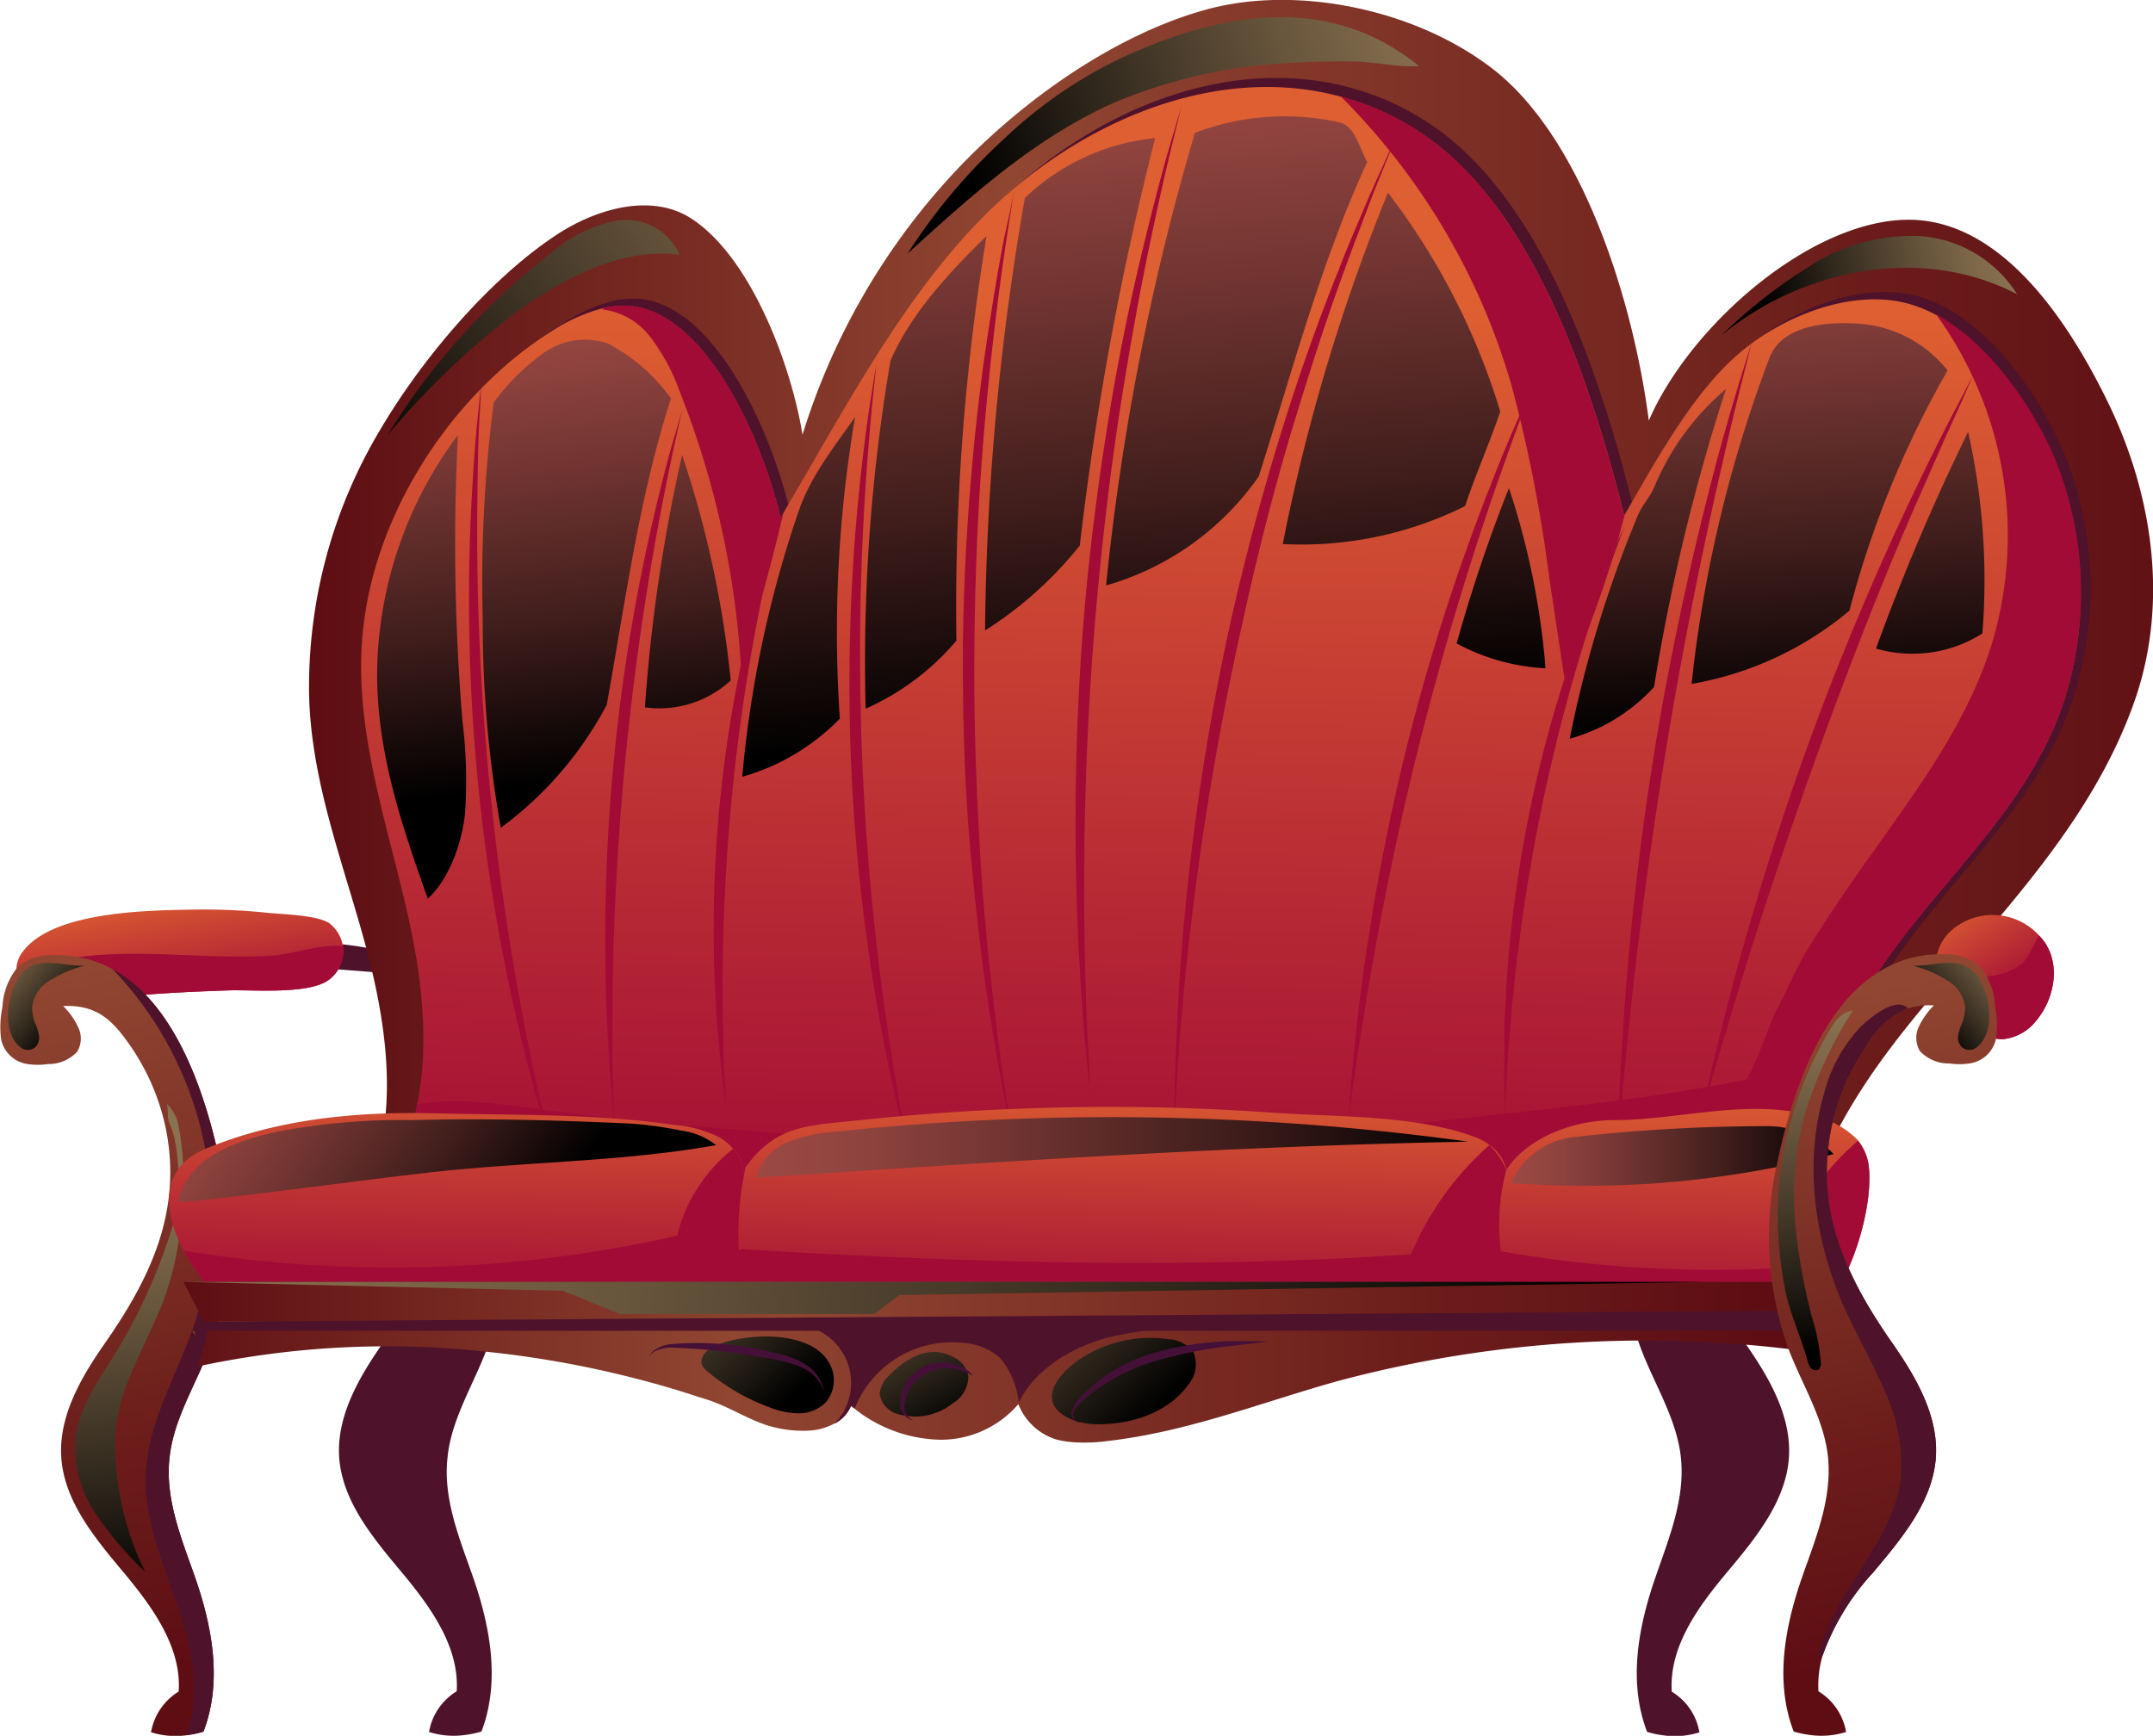 <svg xmlns="http://www.w3.org/2000/svg" xmlns:xlink="http://www.w3.org/1999/xlink" viewBox="0 0 173.63 140"><defs><style>.cls-1{isolation:isolate;}.cls-2{fill:#4f122b;}.cls-3{fill:url(#Безымянный_градиент_31);}.cls-4{fill:#a10b36;}.cls-5{fill:url(#Безымянный_градиент_157);}.cls-10,.cls-11,.cls-12,.cls-13,.cls-14,.cls-15,.cls-16,.cls-17,.cls-18,.cls-19,.cls-20,.cls-21,.cls-22,.cls-23,.cls-24,.cls-27,.cls-28,.cls-29,.cls-31,.cls-33,.cls-34,.cls-35,.cls-38,.cls-39,.cls-6,.cls-7{mix-blend-mode:screen;}.cls-6{fill:url(#Безымянный_градиент_2);}.cls-7{fill:url(#Безымянный_градиент_2-2);}.cls-8{fill:url(#Безымянный_градиент_158);}.cls-9{fill:url(#Безымянный_градиент_31-2);}.cls-10{fill:url(#Безымянный_градиент_3);}.cls-11{fill:url(#Безымянный_градиент_3-2);}.cls-12{fill:url(#Безымянный_градиент_3-3);}.cls-13{fill:url(#Безымянный_градиент_3-4);}.cls-14{fill:url(#Безымянный_градиент_3-5);}.cls-15{fill:url(#Безымянный_градиент_3-6);}.cls-16{fill:url(#Безымянный_градиент_3-7);}.cls-17{fill:url(#Безымянный_градиент_3-8);}.cls-18{fill:url(#Безымянный_градиент_3-9);}.cls-19{fill:url(#Безымянный_градиент_3-10);}.cls-20{fill:url(#Безымянный_градиент_3-11);}.cls-21{fill:url(#Безымянный_градиент_3-12);}.cls-22{fill:url(#Безымянный_градиент_2-3);}.cls-23{fill:url(#Безымянный_градиент_2-4);}.cls-24{fill:url(#Безымянный_градиент_2-5);}.cls-25{fill:url(#Безымянный_градиент_158-2);}.cls-26{fill:url(#Безымянный_градиент_31-3);}.cls-27{fill:url(#Безымянный_градиент_3-13);}.cls-28{fill:url(#Безымянный_градиент_3-14);}.cls-29{fill:url(#Безымянный_градиент_3-15);}.cls-30{fill:url(#Безымянный_градиент_159);}.cls-31{fill:url(#Безымянный_градиент_2-6);}.cls-32{fill:url(#Безымянный_градиент_158-3);}.cls-33{fill:url(#Безымянный_градиент_2-7);}.cls-34{fill:url(#Безымянный_градиент_2-8);}.cls-35{fill:url(#Безымянный_градиент_2-9);}.cls-36{fill:url(#Безымянный_градиент_31-4);}.cls-37{fill:url(#Безымянный_градиент_157-2);}.cls-38{fill:url(#Безымянный_градиент_2-10);}.cls-39{fill:url(#Безымянный_градиент_2-11);}.cls-40{fill:#451037;}</style><linearGradient id="Безымянный_градиент_31" x1="406.07" y1="99.81" x2="404.2" y2="110.69" gradientTransform="matrix(-1, 0, 0, 1, 786.63, 0)" gradientUnits="userSpaceOnUse"><stop offset="0.01" stop-color="#de5f31"/><stop offset="0.99" stop-color="#a10b36"/></linearGradient><linearGradient id="Безымянный_градиент_157" x1="401.16" y1="166.46" x2="416.37" y2="97.37" gradientTransform="matrix(-1, 0, 0, 1, 786.63, 0)" gradientUnits="userSpaceOnUse"><stop offset="0.06" stop-color="#5e0e13"/><stop offset="0.31" stop-color="#6b1c1a"/><stop offset="0.79" stop-color="#8c402e"/><stop offset="0.86" stop-color="#914631"/></linearGradient><linearGradient id="Безымянный_градиент_2" x1="410.53" y1="122.9" x2="406.13" y2="157.09" gradientTransform="matrix(-1, 0, 0, 1, 786.63, 0)" gradientUnits="userSpaceOnUse"><stop offset="0" stop-color="#8a7251"/><stop offset="0.14" stop-color="#7f694a"/><stop offset="0.39" stop-color="#604f38"/><stop offset="0.72" stop-color="#2f271c"/><stop offset="1"/></linearGradient><linearGradient id="Безымянный_градиент_2-2" x1="420.66" y1="105.2" x2="413.78" y2="110.88" xlink:href="#Безымянный_градиент_2"/><linearGradient id="Безымянный_градиент_158" x1="548.92" y1="75.91" x2="392.59" y2="75.91" gradientUnits="userSpaceOnUse"><stop offset="0" stop-color="#5e0e13"/><stop offset="0.2" stop-color="#6b1c1a"/><stop offset="0.59" stop-color="#8c402e"/><stop offset="0.64" stop-color="#914631"/><stop offset="1" stop-color="#5e0e13"/></linearGradient><linearGradient id="Безымянный_градиент_31-2" x1="466.04" y1="52.15" x2="464.64" y2="128.97" gradientTransform="matrix(1, 0, 0, 1, 0, 0)" xlink:href="#Безымянный_градиент_31"/><linearGradient id="Безымянный_градиент_3" x1="398.3" y1="53.92" x2="402.99" y2="92.79" gradientUnits="userSpaceOnUse"><stop offset="0" stop-color="#9c4944"/><stop offset="0.13" stop-color="#91443f"/><stop offset="0.35" stop-color="#723532"/><stop offset="0.66" stop-color="#411e1c"/><stop offset="1"/></linearGradient><linearGradient id="Безымянный_градиент_3-2" x1="411.12" y1="52.24" x2="415.81" y2="91.16" xlink:href="#Безымянный_градиент_3"/><linearGradient id="Безымянный_градиент_3-3" x1="418.56" y1="51.22" x2="423.24" y2="90.07" xlink:href="#Безымянный_градиент_3"/><linearGradient id="Безымянный_градиент_3-4" x1="428.06" y1="34.84" x2="432.52" y2="89.28" xlink:href="#Безымянный_градиент_3"/><linearGradient id="Безымянный_градиент_3-5" x1="439.06" y1="33.89" x2="443.52" y2="88.29" xlink:href="#Безымянный_градиент_3"/><linearGradient id="Безымянный_градиент_3-6" x1="451.18" y1="32.77" x2="455.64" y2="87.23" xlink:href="#Безымянный_градиент_3"/><linearGradient id="Безымянный_градиент_3-7" x1="464.58" y1="31.59" x2="469.04" y2="86.04" xlink:href="#Безымянный_градиент_3"/><linearGradient id="Безымянный_градиент_3-8" x1="476.32" y1="30.53" x2="480.77" y2="84.88" xlink:href="#Безымянный_градиент_3"/><linearGradient id="Безымянный_градиент_3-9" x1="483.92" y1="29.9" x2="488.35" y2="84.06" xlink:href="#Безымянный_градиент_3"/><linearGradient id="Безымянный_градиент_3-10" x1="498.05" y1="45.26" x2="500.86" y2="87.52" xlink:href="#Безымянный_градиент_3"/><linearGradient id="Безымянный_градиент_3-11" x1="512.04" y1="44.28" x2="514.86" y2="86.52" xlink:href="#Безымянный_градиент_3"/><linearGradient id="Безымянный_градиент_3-12" x1="520.51" y1="43.63" x2="523.32" y2="85.8" xlink:href="#Безымянный_градиент_3"/><linearGradient id="Безымянный_градиент_2-3" x1="435" y1="36.18" x2="394.65" y2="64.23" gradientTransform="matrix(1, 0, 0, 1, 0, 0)" xlink:href="#Безымянный_градиент_2"/><linearGradient id="Безымянный_градиент_2-4" x1="483.84" y1="29.23" x2="445.07" y2="42.15" gradientTransform="matrix(1, 0, 0, 1, 0, 0)" xlink:href="#Безымянный_градиент_2"/><linearGradient id="Безымянный_градиент_2-5" x1="529.28" y1="48.9" x2="509.42" y2="52.97" gradientTransform="matrix(1, 0, 0, 1, 0, 0)" xlink:href="#Безымянный_градиент_2"/><linearGradient id="Безымянный_градиент_158-2" x1="509.21" y1="139.48" x2="379.22" y2="139.48" xlink:href="#Безымянный_градиент_158"/><linearGradient id="Безымянный_градиент_31-3" x1="449.47" y1="114.45" x2="449.05" y2="135.29" gradientTransform="matrix(1, 0, 0, 1, 0, 0)" xlink:href="#Безымянный_градиент_31"/><linearGradient id="Безымянный_градиент_3-13" x1="386.22" y1="110.87" x2="410.06" y2="127.99" xlink:href="#Безымянный_градиент_3"/><linearGradient id="Безымянный_градиент_3-14" x1="428.05" y1="121.01" x2="485.48" y2="121.01" xlink:href="#Безымянный_градиент_3"/><linearGradient id="Безымянный_градиент_3-15" x1="488.91" y1="121.7" x2="514.94" y2="121.7" xlink:href="#Безымянный_градиент_3"/><linearGradient id="Безымянный_градиент_159" x1="383.7" y1="133.45" x2="518.13" y2="133.45" gradientTransform="matrix(-1, 0, 0, 1, 532.93, -28.46)" gradientUnits="userSpaceOnUse"><stop offset="0.06" stop-color="#5e0e13"/><stop offset="0.24" stop-color="#6b1c1a"/><stop offset="0.59" stop-color="#8c402e"/><stop offset="0.64" stop-color="#914631"/><stop offset="1" stop-color="#5e0e13"/></linearGradient><linearGradient id="Безымянный_градиент_2-6" x1="12.89" y1="95.14" x2="126.84" y2="109.99" gradientTransform="matrix(1, 0, 0, 1, 0, 0)" xlink:href="#Безымянный_градиент_2"/><linearGradient id="Безымянный_градиент_158-3" x1="15.87" y1="107.62" x2="15.47" y2="107.62" xlink:href="#Безымянный_градиент_158"/><linearGradient id="Безымянный_градиент_2-7" x1="442.46" y1="123.63" x2="460.17" y2="142.29" gradientTransform="matrix(1, 0, 0, 1, 0, 0)" xlink:href="#Безымянный_градиент_2"/><linearGradient id="Безымянный_градиент_2-8" x1="434.43" y1="126.87" x2="443.5" y2="143.75" gradientTransform="matrix(1, 0, 0, 1, 0, 0)" xlink:href="#Безымянный_градиент_2"/><linearGradient id="Безымянный_градиент_2-9" x1="416.15" y1="125.18" x2="431.15" y2="140.91" gradientTransform="matrix(1, 0, 0, 1, 0, 0)" xlink:href="#Безымянный_градиент_2"/><linearGradient id="Безымянный_градиент_31-4" x1="520.31" y1="101.21" x2="515.06" y2="109.16" gradientTransform="matrix(-1, 0, 0, 1, 1044.61, 0)" xlink:href="#Безымянный_градиент_31"/><linearGradient id="Безымянный_градиент_157-2" x1="519.08" y1="164.91" x2="533.32" y2="100.27" gradientTransform="matrix(-1, 0, 0, 1, 1044.61, 0)" xlink:href="#Безымянный_градиент_157"/><linearGradient id="Безымянный_градиент_2-10" x1="128.22" y1="105.2" x2="121.34" y2="110.88" gradientTransform="translate(401.02)" xlink:href="#Безымянный_градиент_2"/><linearGradient id="Безымянный_градиент_2-11" x1="532.28" y1="110.25" x2="528.76" y2="137.37" gradientTransform="matrix(-1, 0, 0, 1, 1044.61, 0)" xlink:href="#Безымянный_градиент_2"/></defs><g class="cls-1"><g id="living_room" data-name="living room"><path class="cls-2" d="M511.34,146c.21-3.33-1.6-6.44-3.51-9.18a38,38,0,0,1-3.25-5.45,10.57,10.57,0,0,1-5.05-.61h0a15.13,15.13,0,0,1-1.59-.66,24.18,24.18,0,0,0,1.52,7.28c1.12,2.89,2.86,5.61,3.17,8.68.34,3.24-.94,6.39-2,9.46-1.41,4-2.3,8.53-.73,12.62a7.37,7.37,0,0,0,1.38.29,6.53,6.53,0,0,0,2.84-.25,4.75,4.75,0,0,0-2.23-3.28c-.23-3.6,2.1-6.81,4.41-9.57S511.1,149.57,511.34,146Z" transform="translate(-367.07 -28.46)"/><path class="cls-2" d="M406.3,137.35a23.88,23.88,0,0,0,1.52-7.28,15,15,0,0,1-1.58.66h0a10.58,10.58,0,0,1-5.05.61,39,39,0,0,1-3.25,5.45c-1.91,2.74-3.72,5.85-3.52,9.18.25,3.6,2.76,6.56,5.07,9.33s4.64,6,4.41,9.57a4.78,4.78,0,0,0-2.23,3.28,6.53,6.53,0,0,0,2.84.25,7.47,7.47,0,0,0,1.39-.29c1.56-4.09.67-8.62-.74-12.62-1.09-3.07-2.36-6.22-2-9.46C403.45,143,405.19,140.24,406.3,137.35Z" transform="translate(-367.07 -28.46)"/><path class="cls-2" d="M390.8,104.52a25.12,25.12,0,0,1,8.2.94,1,1,0,0,1-.14,1.55c-2.77-.25-5.38-.41-8.14-.65C390.66,105.74,390.42,105.05,390.8,104.52Z" transform="translate(-367.07 -28.46)"/><path class="cls-3" d="M368.86,108.09a3,3,0,0,0,2,1.13,17.22,17.22,0,0,0,4.64-.22c3.31-.38,6.65-.55,10-.66,2-.07,6.61.37,8.18-.92a2.9,2.9,0,0,0,1.05-2.64,3,3,0,0,0-1-1.78c-.83-.72-3.75-.79-5-.91a49.6,49.6,0,0,0-5.85-.27c-4.1.06-11.82.16-14.1,3.57A2.35,2.35,0,0,0,368.86,108.09Z" transform="translate(-367.07 -28.46)"/><path class="cls-4" d="M368.86,108.09a3,3,0,0,0,2,1.13,17.22,17.22,0,0,0,4.64-.22c3.31-.38,6.65-.55,10-.66,2-.07,6.61.37,8.18-.92a2.9,2.9,0,0,0,1.05-2.64c-1.72-.22-4.08.64-5.62.75-5.41.36-10.88-.63-16.27.2a7.91,7.91,0,0,0-2.68.82A2.74,2.74,0,0,0,368.86,108.09Z" transform="translate(-367.07 -28.46)"/><path class="cls-5" d="M367.16,112.28a2.54,2.54,0,0,0,2.14,2,5.63,5.63,0,0,0,1.64,0,3.15,3.15,0,0,0,2.36-1,2.08,2.08,0,0,0,.06-2,5.81,5.81,0,0,0-1.2-1.68c2.71-.11,3.95,1.09,5.42,3.21a18.34,18.34,0,0,1,2.84,6.57c1.39,6.67-1.19,12.12-4.9,17.43-1.91,2.74-3.72,5.85-3.51,9.18.24,3.6,2.75,6.56,5.06,9.33s4.65,6,4.41,9.57a4.81,4.81,0,0,0-2.23,3.28,6.53,6.53,0,0,0,2.84.25,7.31,7.31,0,0,0,1.39-.29c1.57-4.09.67-8.62-.74-12.62-1.09-3.07-2.36-6.22-2-9.46.32-3.07,2.06-5.79,3.17-8.68a26.9,26.9,0,0,0,.95-14.93c-1.14-5.49-3.53-13-8.73-15.82a9.28,9.28,0,0,0-4.79-1.12,4.23,4.23,0,0,0-2.77.88,5.42,5.42,0,0,0-1.3,3.29A7.77,7.77,0,0,0,367.16,112.28Z" transform="translate(-367.07 -28.46)"/><path class="cls-6" d="M378.77,155.23a28.78,28.78,0,0,1-4-4.7,9.57,9.57,0,0,1-1.63-5.86c.23-2.55,1.78-4.76,3.15-6.93a44.8,44.8,0,0,0,4.7-10.39,12.36,12.36,0,0,0,.42-5.06,12.62,12.62,0,0,0-.38-2.45c-.12-.4-.32-.76-.41-1.18a6.87,6.87,0,0,0-.09-1.17,3.39,3.39,0,0,1,.92,1.65,23.33,23.33,0,0,1,.26,7.08,24.13,24.13,0,0,1-1.45,7.13c-1.39,3.62-3.67,7-3.91,10.89A23.76,23.76,0,0,0,378.77,155.23Z" transform="translate(-367.07 -28.46)"/><path class="cls-2" d="M382.67,135.49c-1.38,3.95-3.69,7.72-3.84,11.91-.14,3.85,1.54,7.47,2.75,11.12,1.05,3.19,1.7,6.82.51,9.88a7.31,7.31,0,0,0,1.39-.29c1.57-4.09.67-8.62-.74-12.62-1.09-3.07-2.36-6.22-2-9.46.32-3.07,2.06-5.79,3.17-8.68a26.9,26.9,0,0,0,.95-14.93c-1.14-5.49-3.53-13-8.73-15.82A28.68,28.68,0,0,1,382.67,135.49Z" transform="translate(-367.07 -28.46)"/><path class="cls-7" d="M368.82,113c-1.82-1.22-1.18-5.2.38-6.38,1.32-1,3.23-.18,4.72-.28a9.22,9.22,0,0,0-2.73,1.15,2.82,2.82,0,0,0-1.53,2.22,3.48,3.48,0,0,0,.26,1.31,3.93,3.93,0,0,1,.29.94,1.1,1.1,0,0,1-.25.91A.92.92,0,0,1,368.82,113Z" transform="translate(-367.07 -28.46)"/><path class="cls-8" d="M539.07,85.4C536.3,93,531.19,99.1,526.14,105s-9.61,10.94-12.63,18.39H397.1c2.16-6.19,1-13.18-.78-19.52S392.18,91.27,392,84.63a40.39,40.39,0,0,1,5.75-21.54c3.37-5.73,8.78-12.07,14.05-15.59,3.08-2.08,7.56-3.52,10.87-1.51,4.85,3,8.17,11.73,9.12,17.53a54.69,54.69,0,0,1,12.14-21.05c5.46-5.88,13.07-11.22,20.42-13.24s17,0,23.21,4.87c7.15,5.63,11.22,18.58,12.48,28.28,3.38-7.81,13.38-16.46,21.32-16.19,7.38.26,12.71,8.45,15.89,15.1C540.76,68.72,542,77.44,539.07,85.4Z" transform="translate(-367.07 -28.46)"/><path class="cls-2" d="M534.37,84.47c-3,9.41-10.78,15.23-15.81,23.44a53.88,53.88,0,0,0-6.37,15.46H399.32a18.36,18.36,0,0,0,2.17-5.89c1-4.86.38-10.3-.71-15.21-1.65-7.48-4.32-14.94-3.72-22.63.81-10.36,7.51-20.15,15.41-25.1a13.46,13.46,0,0,1,4.13-1.83,7.44,7.44,0,0,1,1.94-.15c6.33.43,10.91,11.23,12.25,17.22a5.06,5.06,0,0,0,.26-.44s0,0,0,0c4.6-7.81,9-16.31,15-22.87C453.72,38,465.42,32.64,476,35.54a21.59,21.59,0,0,1,6.43,2.94c9.06,6.05,13.72,20.25,16.43,31.16a.25.25,0,0,0,0-.07h0c2.5-4.38,5.35-9.63,8.93-12.88s9.56-5.72,14.3-4.23a10.61,10.61,0,0,1,1.85.79c4.19,2.27,7.8,7.42,9.61,11.8A29,29,0,0,1,534.37,84.47Z" transform="translate(-367.07 -28.46)"/><path class="cls-9" d="M533.59,84.78c-3,9.33-10.78,15.1-15.81,23.25a53.39,53.39,0,0,0-6.37,15.34H398.53a18,18,0,0,0,2.18-5.84c1-4.83.38-10.23-.71-15.09C398.35,95,395.68,87.61,396.28,80c.81-10.28,7.51-20,15.4-24.9a13.57,13.57,0,0,1,4.14-1.81,7,7,0,0,1,1.94-.15c6.33.42,10.91,11.14,12.25,17.08a5.06,5.06,0,0,0,.26-.44,0,0,0,0,0,0,0c4.59-7.75,9-16.19,15-22.69,7.68-8.37,19.39-13.7,29.94-10.83a22,22,0,0,1,6.43,2.91c9.06,6,13.72,20.09,16.43,30.92a.25.25,0,0,0,0-.07h0c2.5-4.34,5.35-9.55,8.93-12.78s9.56-5.68,14.3-4.19a11.37,11.37,0,0,1,1.85.78c4.19,2.26,7.8,7.37,9.61,11.71A28.57,28.57,0,0,1,533.59,84.78Z" transform="translate(-367.07 -28.46)"/><path class="cls-4" d="M430.27,69.76c-1,4.25-2.2,8.55-3.44,12.6a72,72,0,0,0-4.92-22.25,16.13,16.13,0,0,0-2.33-4.38,5.69,5.69,0,0,0-3.94-2.31l.18-.15a7,7,0,0,1,1.94-.15c6.33.42,10.91,11.14,12.25,17.08A5.06,5.06,0,0,0,430.27,69.76Z" transform="translate(-367.07 -28.46)"/><path class="cls-4" d="M498.09,70a81.6,81.6,0,0,1-4.79,13.59c-.44-2.9-.88-5.8-1.31-8.68a116.61,116.61,0,0,0-3-15.28,54.09,54.09,0,0,0-13.79-23.39,22,22,0,0,1,6.43,2.91c9.06,6,13.72,20.09,16.43,30.92A.25.25,0,0,0,498.09,70Z" transform="translate(-367.07 -28.46)"/><path class="cls-4" d="M533.59,84.78c-3,9.33-10.78,15.1-15.81,23.25a53.39,53.39,0,0,0-6.37,15.34H398.53a18,18,0,0,0,2.18-5.84c2.92-.55,6-.11,9,.28a311.83,311.83,0,0,0,76.44.73c7.24-.79,14.55-1.54,21.69-3,.39-.09,2.1-4.85,2.44-5.51.86-1.57,1.5-3.22,2.42-4.75,2.32-3.87,5-7.46,7.56-11.13,3-4.24,5.85-8.67,7.44-13.75a30.36,30.36,0,0,0-4.49-26.58c4.19,2.26,7.8,7.37,9.61,11.71A28.57,28.57,0,0,1,533.59,84.78Z" transform="translate(-367.07 -28.46)"/><path class="cls-4" d="M411.62,121.4l-.7-2.35c-.46-1.52-1.06-3.73-1.73-6.47a151.19,151.19,0,0,1-4.08-43.91c.15-2.82.33-5.11.5-6.68l.25-2.44s0,.87-.11,2.45-.15,3.86-.18,6.69a209.93,209.93,0,0,0,4.06,43.79c.56,2.76,1.05,5,1.43,6.53Z" transform="translate(-367.07 -28.46)"/><path class="cls-4" d="M416.62,119.18s-.07-.81-.2-2.28-.28-3.6-.4-6.23a150.19,150.19,0,0,1,3.88-41c.61-2.57,1.15-4.64,1.56-6s.63-2.2.63-2.2-.17.79-.49,2.23-.76,3.53-1.25,6.11c-1,5.18-2.13,12.36-2.89,20.35s-1,15.26-1,20.53c0,2.63,0,4.76.08,6.24S416.62,119.18,416.62,119.18Z" transform="translate(-367.07 -28.46)"/><path class="cls-4" d="M440.42,121.71s-.22-.87-.61-2.45-.91-3.89-1.47-6.75a153.86,153.86,0,0,1-2.64-22.63,155.68,155.68,0,0,1,.75-22.77c.32-2.89.63-5.23.9-6.84l.4-2.5s-.09.9-.26,2.52-.38,4-.58,6.86a206.6,206.6,0,0,0,1.89,45.28c.44,2.88.84,5.2,1.15,6.8S440.42,121.71,440.42,121.71Z" transform="translate(-367.07 -28.46)"/><path class="cls-4" d="M475.78,119.17s.07-.86.18-2.42.32-3.8.64-6.56a176,176,0,0,1,3.9-21.43A170.26,170.26,0,0,1,487.12,68c1-2.6,1.89-4.68,2.53-6.1l1-2.21s-.3.81-.85,2.26-1.32,3.58-2.23,6.2c-1.82,5.26-4.11,12.59-6.16,20.82s-3.46,15.77-4.33,21.27c-.44,2.74-.76,5-1,6.52Z" transform="translate(-367.07 -28.46)"/><path class="cls-4" d="M448.77,120.46l-.6-3c-.4-1.91-.9-4.7-1.42-8.15s-1-7.59-1.42-12.2-.6-9.7-.61-15,.27-10.42.65-15,.9-8.75,1.44-12.2,1-6.24,1.44-8.15.61-3,.61-3-.17,1.06-.47,3-.71,4.73-1.12,8.19-.82,7.6-1.13,12.19-.48,9.67-.5,15,.19,10.38.46,15,.68,8.73,1.1,12.2.8,6.26,1.11,8.19S448.77,120.46,448.77,120.46Z" transform="translate(-367.07 -28.46)"/><path class="cls-4" d="M461.76,119s0-1.16.06-3.24.16-5.1.41-8.83a193.88,193.88,0,0,1,4.2-28.84c1.27-5.56,2.72-10.8,4.2-15.51s3-8.89,4.4-12.35c.66-1.74,1.34-3.29,1.92-4.66s1.09-2.53,1.53-3.47l1.35-3s-.43,1.07-1.22,3c-.4,1-.88,2.15-1.39,3.53s-1.15,3-1.76,4.71c-1.29,3.5-2.66,7.71-4.09,12.42s-2.78,9.94-4,15.48A242.43,242.43,0,0,0,462.68,107c-.36,3.71-.6,6.72-.71,8.8S461.76,119,461.76,119Z" transform="translate(-367.07 -28.46)"/><path class="cls-4" d="M455,116.73s-.11-1.12-.32-3.15-.43-5-.62-8.6a203.93,203.93,0,0,1,.57-28.47c.52-5.54,1.25-10.8,2.05-15.55s1.72-9,2.58-12.54,1.61-6.4,2.19-8.35.89-3,.89-3l-.75,3.08c-.49,2-1.14,4.84-1.88,8.41s-1.51,7.82-2.26,12.56-1.38,10-1.9,15.51a260.35,260.35,0,0,0-1,28.37c.07,3.64.18,6.58.31,8.61Z" transform="translate(-367.07 -28.46)"/><path class="cls-4" d="M497.52,121.82l.07-2.63c0-1.69.15-4.14.34-7.16a234.56,234.56,0,0,1,2.65-23.51c1.51-9.13,3.45-17.28,5-23.12.8-2.92,1.49-5.27,2-6.89s.78-2.51.78-2.51-.22.91-.64,2.55-1,4-1.68,7c-1.37,5.89-3.08,14.06-4.58,23.16s-2.51,17.38-3.11,23.4c-.3,3-.52,5.44-.65,7.13S497.52,121.82,497.52,121.82Z" transform="translate(-367.07 -28.46)"/><path class="cls-4" d="M504.21,118.64s.2-.87.55-2.45.89-3.85,1.62-6.66c1.44-5.6,3.68-13.29,6.72-21.6s6.3-15.61,8.83-20.82c1.26-2.61,2.32-4.69,3.08-6.12l1.17-2.23-1,2.29c-.68,1.47-1.64,3.6-2.79,6.25C520,72.6,517,80,514,88.25s-5.48,15.87-7.14,21.41c-.83,2.76-1.49,5-1.92,6.57S504.21,118.64,504.21,118.64Z" transform="translate(-367.07 -28.46)"/><path class="cls-4" d="M488.45,118.31s0-.68-.05-1.91,0-3,0-5.22a102,102,0,0,1,2-17.12,99.35,99.35,0,0,1,4.86-16.54c.8-2,1.5-3.69,2-4.81s.8-1.73.8-1.73-.24.63-.67,1.79-1,2.82-1.73,4.91a140,140,0,0,0-4.39,16.56,145.73,145.73,0,0,0-2.4,17c-.18,2.19-.29,4-.34,5.2S488.45,118.31,488.45,118.31Z" transform="translate(-367.07 -28.46)"/><path class="cls-4" d="M425.64,117.79,425.4,116c-.16-1.19-.33-2.9-.49-5a104,104,0,0,1,2.89-33.15c.53-2.07,1-3.73,1.36-4.87l.56-1.77-.42,1.81c-.28,1.16-.64,2.84-1.05,4.93a155.67,155.67,0,0,0-2.31,16.44,158.58,158.58,0,0,0-.57,16.59c0,2.13.1,3.86.17,5S425.64,117.79,425.64,117.79Z" transform="translate(-367.07 -28.46)"/><path class="cls-10" d="M404,63.55a32.51,32.51,0,0,0-6.43,17.11c-.55,7.17,1.67,13.74,4,20.28,1.71-1.57,2.71-4.36,3-6.83a38.7,38.7,0,0,0-.2-7.45A173,173,0,0,1,404,63.55Z" transform="translate(-367.07 -28.46)"/><path class="cls-11" d="M416,85.31a29.35,29.35,0,0,1-8.54,9.91A94,94,0,0,1,406,78.36a113.87,113.87,0,0,1,.88-17.42,17.42,17.42,0,0,1,3.87-3.89,5.73,5.73,0,0,1,5.31-.9,14.48,14.48,0,0,1,5.12,4.45C418.61,68.54,417.52,76.88,416,85.31Z" transform="translate(-367.07 -28.46)"/><path class="cls-12" d="M426,83.34a8.48,8.48,0,0,1-6.92,2.17,133.57,133.57,0,0,1,3-20.35A83.14,83.14,0,0,1,426,83.34Z" transform="translate(-367.07 -28.46)"/><path class="cls-13" d="M434.8,86.42a17.74,17.74,0,0,1-7.87,4.69,90.55,90.55,0,0,1,4.54-21.4c1-2.9,2.85-5.16,4.56-7.62A103.17,103.17,0,0,0,434.8,86.42Z" transform="translate(-367.07 -28.46)"/><path class="cls-14" d="M444.2,80.13a20.45,20.45,0,0,1-7.32,5.49,144.62,144.62,0,0,1,2-28.05c1.58-3.74,4.79-7.2,7.75-10.07A184.34,184.34,0,0,0,444.2,80.13Z" transform="translate(-367.07 -28.46)"/><path class="cls-15" d="M454.15,72.46a31,31,0,0,1-7.64,6.85,213.13,213.13,0,0,1,3.21-34.88,17.72,17.72,0,0,1,10.51-4.83A249.16,249.16,0,0,0,454.15,72.46Z" transform="translate(-367.07 -28.46)"/><path class="cls-16" d="M477.33,41.53c-.68-1.26-1-2.92-2.28-3.21a20.25,20.25,0,0,0-11.62.86,200.43,200.43,0,0,0-7.16,36.5,22.59,22.59,0,0,0,12.31-8.79C471.18,58.76,473.64,49.46,477.33,41.53Z" transform="translate(-367.07 -28.46)"/><path class="cls-17" d="M488.06,61.65A55.54,55.54,0,0,0,479,44a153.09,153.09,0,0,0-8.48,28.34,29.61,29.61,0,0,0,14.7-3.06C486,66.92,487.27,64,488.06,61.65Z" transform="translate(-367.07 -28.46)"/><path class="cls-18" d="M491.71,82.36a17,17,0,0,1-7.17-2,124.74,124.74,0,0,1,4.22-12.54A61.77,61.77,0,0,1,491.71,82.36Z" transform="translate(-367.07 -28.46)"/><path class="cls-19" d="M500.46,83.87a14.36,14.36,0,0,1-6.8,4.17,95.1,95.1,0,0,1,5.49-18c.35-.83,1-1.5,1.35-2.34a20.68,20.68,0,0,1,5.76-7.86A160.57,160.57,0,0,0,500.46,83.87Z" transform="translate(-367.07 -28.46)"/><path class="cls-20" d="M516.22,77.71a26.89,26.89,0,0,1-12.73,5.91,105.66,105.66,0,0,1,6.26-26.24c1-2.75,4.73-3,7.38-2.8a10,10,0,0,1,7,3.76A79.46,79.46,0,0,0,516.22,77.71Z" transform="translate(-367.07 -28.46)"/><path class="cls-21" d="M526.94,79.55a10.53,10.53,0,0,1-8.58,1.22,177.65,177.65,0,0,1,7.43-17.48A54.73,54.73,0,0,1,526.94,79.55Z" transform="translate(-367.07 -28.46)"/><path class="cls-22" d="M421.87,49a4.72,4.72,0,0,0-5-2.76,11.4,11.4,0,0,0-5.37,2.64,54.43,54.43,0,0,0-13.17,14.67,63.26,63.26,0,0,1,10.5-10C412.7,50.79,417.33,48.42,421.87,49Z" transform="translate(-367.07 -28.46)"/><path class="cls-23" d="M477.64,31.37c-6.19-2.81-13-1.38-19.33,1.4a36,36,0,0,0-10.2,6.83,46.57,46.57,0,0,0-7.85,9.32c5.29-4.84,10.36-9.37,16.7-12.2a41.41,41.41,0,0,1,12.57-3.07c2.16-.19,4.34-.25,6.51-.23,1.87,0,3.61.48,5.47.37A18,18,0,0,0,477.64,31.37Z" transform="translate(-367.07 -28.46)"/><path class="cls-24" d="M529.74,52.19a10.1,10.1,0,0,0-7.7-4.68,15.11,15.11,0,0,0-8.71,2.22,42.48,42.48,0,0,0-7.43,5.77C512.61,50,522.21,48.26,529.74,52.19Z" transform="translate(-367.07 -28.46)"/><path class="cls-25" d="M515.06,134.15a7.24,7.24,0,0,1-.31,1.64,8.33,8.33,0,0,1-.77,1.83,96.41,96.41,0,0,0-38.92,2.2c-6.21,1.72-12.13,4.12-18.72,4.87a13.84,13.84,0,0,1-2.33.11,7.88,7.88,0,0,1-1.79-.25,4.83,4.83,0,0,1-3-2.78l0-.08a1.14,1.14,0,0,1-.15.16,8.22,8.22,0,0,1-6.12,2.73,11.46,11.46,0,0,1-7-2.53,2.55,2.55,0,0,1-.28-.21,2.92,2.92,0,0,1-1.36,1.46h0a4.89,4.89,0,0,1-2.11.55,9.72,9.72,0,0,1-3.35-.46c-1.57-.53-3-1.45-4.61-2-.27-.08-.54-.18-.8-.25q-2.57-.85-5.16-1.51a82.4,82.4,0,0,0-12-2.15A73.07,73.07,0,0,0,383,138.67a11.71,11.71,0,0,0,.78-2.88c0-.23.08-.47.1-.73Z" transform="translate(-367.07 -28.46)"/><path class="cls-26" d="M513.82,134.27l-128.74-.85a15.2,15.2,0,0,1-3.2-4.09c-1.63-3.09-2-6.65,1.78-8.22,5.83-2.42,12.14-3,18.41-2.86,6.48.17,12.81,0,19.32.93a10.08,10.08,0,0,1,3.54.93,4.1,4.1,0,0,1,1.26,1,3.63,3.63,0,0,1,.84,1.71c.06-.07.11-.16.17-.23,2.54-3.45,5-3.33,9.35-3.8q7.83-.82,15.71-1c5.74-.14,11.5,0,17.24.4,5.14.37,11.72.16,16.58,2a4.88,4.88,0,0,1,1.1.6,3.51,3.51,0,0,1,1.15,1.37,2.43,2.43,0,0,1,.22.64c1.75-2.65,5.5-4,8.68-4,5.24,0,10.66-1.74,15.86-.38a7.06,7.06,0,0,1,3.81,2,4,4,0,0,1,.89,2.19C518.13,126.06,516.24,132.1,513.82,134.27Z" transform="translate(-367.07 -28.46)"/><path class="cls-4" d="M513.82,134.27l-128.74-.85a15.2,15.2,0,0,1-3.2-4.09,103.94,103.94,0,0,0,39.8-1.21,12.78,12.78,0,0,1,4.51-7,3.63,3.63,0,0,1,.84,1.71c.06-.07.11-.16.17-.23a25.11,25.11,0,0,0-.55,6.72c.06,0,.14-.05.14-.12,18.17,1.11,35.89,1.64,54.06.43a24.69,24.69,0,0,1,6.33-8.82,6.41,6.41,0,0,1,1.37,2,17.08,17.08,0,0,0-.44,6.57,99.36,99.36,0,0,0,22.25,1.37,21.06,21.06,0,0,1,6.54-10.28,4,4,0,0,1,.89,2.19C518.13,126.06,516.24,132.1,513.82,134.27Z" transform="translate(-367.07 -28.46)"/><path class="cls-27" d="M382.91,125.31c6.27-.67,12.49-1.56,18.75-2.28,7.52-.86,15.72-.87,23.16-2.21a5.74,5.74,0,0,0-2.81-1.17,31,31,0,0,0-3.95-.56c-5.91-.28-11.83-.45-17.76-.29a53.07,53.07,0,0,0-11.19,1c-3,.73-6.38,1.82-7.55,5-.07.19-.11.43.05.55a.42.42,0,0,0,.35.05Z" transform="translate(-367.07 -28.46)"/><path class="cls-28" d="M485.48,120.54a211,211,0,0,0-51.15-.79,12.29,12.29,0,0,0-3.8.86,4.25,4.25,0,0,0-2.48,2.85C447.1,122.19,466.39,120.9,485.48,120.54Z" transform="translate(-367.07 -28.46)"/><path class="cls-29" d="M514.94,121.54a79.84,79.84,0,0,1-26,2.34,6.19,6.19,0,0,1,5-3.7,137.63,137.63,0,0,1,15.71-.89A7.37,7.37,0,0,1,514.94,121.54Z" transform="translate(-367.07 -28.46)"/><polygon class="cls-30" points="16.45 106.6 147.58 106.6 149.23 103.39 14.79 103.39 16.45 106.6"/><polygon class="cls-31" points="137.57 103.39 14.79 103.39 45.4 104.11 50.01 105.98 70.5 105.98 72.52 104.45 137.57 103.39"/><polygon class="cls-32" points="15.65 107.34 15.89 107.9 15.48 107.34 15.65 107.34"/><path class="cls-2" d="M515.06,134.15a7.24,7.24,0,0,1-.31,1.64h-131c0-.23.08-.47.1-.73Z" transform="translate(-367.07 -28.46)"/><path class="cls-2" d="M462.71,135.53a31.07,31.07,0,0,0-6.31.81c-2.84.78-5.86,2.5-7.17,5.25a6.72,6.72,0,0,0-1.48-3.58,4.83,4.83,0,0,0-2.63-1.2,8.47,8.47,0,0,0-9.12,5.24,2.55,2.55,0,0,1-.28-.21,2.92,2.92,0,0,1-1.36,1.46,4.71,4.71,0,0,0-3.09-8c8.75.47,17.82.43,26.57.09A15.91,15.91,0,0,1,462.71,135.53Z" transform="translate(-367.07 -28.46)"/><path class="cls-33" d="M453.45,142.93a5.8,5.8,0,0,0,2.26.4c2.73,0,5.63-1,7.19-3.19a2.52,2.52,0,0,0,.39-2.67,2.69,2.69,0,0,0-2-1,10.28,10.28,0,0,0-7.19,1.65C452.37,139.29,450.5,141.61,453.45,142.93Z" transform="translate(-367.07 -28.46)"/><path class="cls-34" d="M438.79,139.38a2.3,2.3,0,0,0-.78,1.49,2,2,0,0,0,1.4,1.62,4.9,4.9,0,0,0,4.49-.84,2.55,2.55,0,0,0,1.26-2.24,2.15,2.15,0,0,0-1.18-1.49C442,136.86,440.14,138,438.79,139.38Z" transform="translate(-367.07 -28.46)"/><path class="cls-35" d="M434.07,138.65a2.74,2.74,0,0,1-.44,2.95,3.06,3.06,0,0,1-2.16.85,6.69,6.69,0,0,1-2.33-.48,16.78,16.78,0,0,1-5-2.88,1.52,1.52,0,0,1-.45-.53c-.25-.64.42-1.26,1-1.54C427.19,135.92,432.76,135.65,434.07,138.65Z" transform="translate(-367.07 -28.46)"/><path class="cls-36" d="M523.26,107.36a5.51,5.51,0,0,0,.45,1.23,8.13,8.13,0,0,0,1.63,2.18,4.58,4.58,0,0,0,3.2,1.51,3.9,3.9,0,0,0,2.75-1.51c1.61-1.94,2.05-5,.22-6.86a1.34,1.34,0,0,0-.2-.21,5.06,5.06,0,0,0-7.08,0A4,4,0,0,0,523.26,107.36Z" transform="translate(-367.07 -28.46)"/><path class="cls-4" d="M523.71,108.59a8.13,8.13,0,0,0,1.63,2.18,4.58,4.58,0,0,0,3.2,1.51,3.9,3.9,0,0,0,2.75-1.51c1.61-1.94,2.05-5,.22-6.86-.5.76-.72,1.75-1.5,2.37a5.23,5.23,0,0,1-3.54.91c-.88,0-1.94-.18-2.47.49A1.42,1.42,0,0,0,523.71,108.59Z" transform="translate(-367.07 -28.46)"/><path class="cls-37" d="M512.46,155.49c-1.41,4-2.31,8.53-.74,12.62a7.37,7.37,0,0,0,1.38.29,6.56,6.56,0,0,0,2.85-.25,4.81,4.81,0,0,0-2.23-3.28,8.52,8.52,0,0,1,.34-2.9,19.7,19.7,0,0,1,4.06-6.67c2.32-2.77,4.83-5.73,5.07-9.33.21-3.33-1.6-6.44-3.51-9.18-3.71-5.31-6.29-10.76-4.9-17.43a18.34,18.34,0,0,1,2.84-6.57,6.81,6.81,0,0,1,3.32-3,5.81,5.81,0,0,1,2.09-.24,6.22,6.22,0,0,0-1.2,1.68,2.1,2.1,0,0,0,.07,2,3.15,3.15,0,0,0,2.36,1,5.63,5.63,0,0,0,1.64,0,2.54,2.54,0,0,0,2.14-2,7.77,7.77,0,0,0-.08-2.63,5.42,5.42,0,0,0-1.3-3.29,4.23,4.23,0,0,0-2.77-.88,9.28,9.28,0,0,0-4.79,1.12c-5.2,2.8-7.59,10.33-8.73,15.82a26.81,26.81,0,0,0,.95,14.93c1.11,2.89,2.85,5.61,3.17,8.68C514.82,149.27,513.55,152.42,512.46,155.49Z" transform="translate(-367.07 -28.46)"/><path class="cls-38" d="M526.39,113c1.82-1.22,1.18-5.2-.39-6.38-1.32-1-3.22-.18-4.71-.28a9.22,9.22,0,0,1,2.73,1.15,2.84,2.84,0,0,1,1.53,2.22,3.49,3.49,0,0,1-.27,1.31,4.45,4.45,0,0,0-.29.94,1.1,1.1,0,0,0,.25.91A.94.94,0,0,0,526.39,113Z" transform="translate(-367.07 -28.46)"/><path class="cls-2" d="M520.35,147.78c-.66,5.24-5.51,9.11-6.66,14.28.12,0,.25-.05.37-.09a19.7,19.7,0,0,1,4.06-6.67c2.32-2.77,4.83-5.73,5.07-9.33.21-3.33-1.6-6.44-3.51-9.18-3.71-5.31-6.29-10.76-4.9-17.43a18.34,18.34,0,0,1,2.84-6.57,6.81,6.81,0,0,1,3.32-3c-.94-1-3,.7-3.83,1.5a12.09,12.09,0,0,0-2.9,5.24c-1.73,5.79-.79,12.13,1.7,17.63,1,2.2,2.24,4.3,3.17,6.53A13.93,13.93,0,0,1,520.35,147.78Z" transform="translate(-367.07 -28.46)"/><path class="cls-39" d="M512,128.49a48.24,48.24,0,0,0,1.17,6.12,16.42,16.42,0,0,1,.74,3.74.7.7,0,0,1-.16.55.51.51,0,0,1-.68-.15,1.93,1.93,0,0,1-.27-.7c-.53-1.86-1.38-3.63-1.77-5.59a31.87,31.87,0,0,1-.59-6.39,29.58,29.58,0,0,1,4-14.2l.17-.3c.43-.74,1-1.54,1.88-1.6a33,33,0,0,0-4,8.84A25.85,25.85,0,0,0,512,128.49Z" transform="translate(-367.07 -28.46)"/><path class="cls-40" d="M469.33,136.66l-2.73.33a36.4,36.4,0,0,0-6.45,1.27,15.19,15.19,0,0,0-5.67,3.1,3.67,3.67,0,0,0-.75.81.64.64,0,0,0,0,.74c.3.39.65.17.61.17a.28.28,0,0,1-.17.09.56.56,0,0,1-.51-.2.76.76,0,0,1-.1-.88,3.74,3.74,0,0,1,.7-1,13.09,13.09,0,0,1,5.71-3.47,25,25,0,0,1,6.6-1C468.28,136.63,469.33,136.66,469.33,136.66Z" transform="translate(-367.07 -28.46)"/><path class="cls-40" d="M445.55,139.46a3.2,3.2,0,0,0-.31-.19,3.74,3.74,0,0,0-.92-.34,3.57,3.57,0,0,0-2.91.55A3.1,3.1,0,0,0,440,142a1.19,1.19,0,0,0,.7,1,.84.84,0,0,1-.36-.12,1.34,1.34,0,0,1-.64-.83,3.11,3.11,0,0,1,1.39-3.08,3.47,3.47,0,0,1,3.37-.34,3.28,3.28,0,0,1,.87.55A1.93,1.93,0,0,1,445.55,139.46Z" transform="translate(-367.07 -28.46)"/><path class="cls-40" d="M433.49,140.76a2.23,2.23,0,0,0-.2-.58A3.07,3.07,0,0,0,432.2,139c-1.16-.73-3.16-1-5.27-1.33a49.63,49.63,0,0,0-5.49-.51,3,3,0,0,0-1.59.3,1.07,1.07,0,0,0-.42.43,1.23,1.23,0,0,1,.36-.5,3,3,0,0,1,1.64-.54,25.38,25.38,0,0,1,8.61.85,6.27,6.27,0,0,1,2.33,1.05,3,3,0,0,1,1,1.4A2,2,0,0,1,433.49,140.76Z" transform="translate(-367.07 -28.46)"/></g></g></svg>